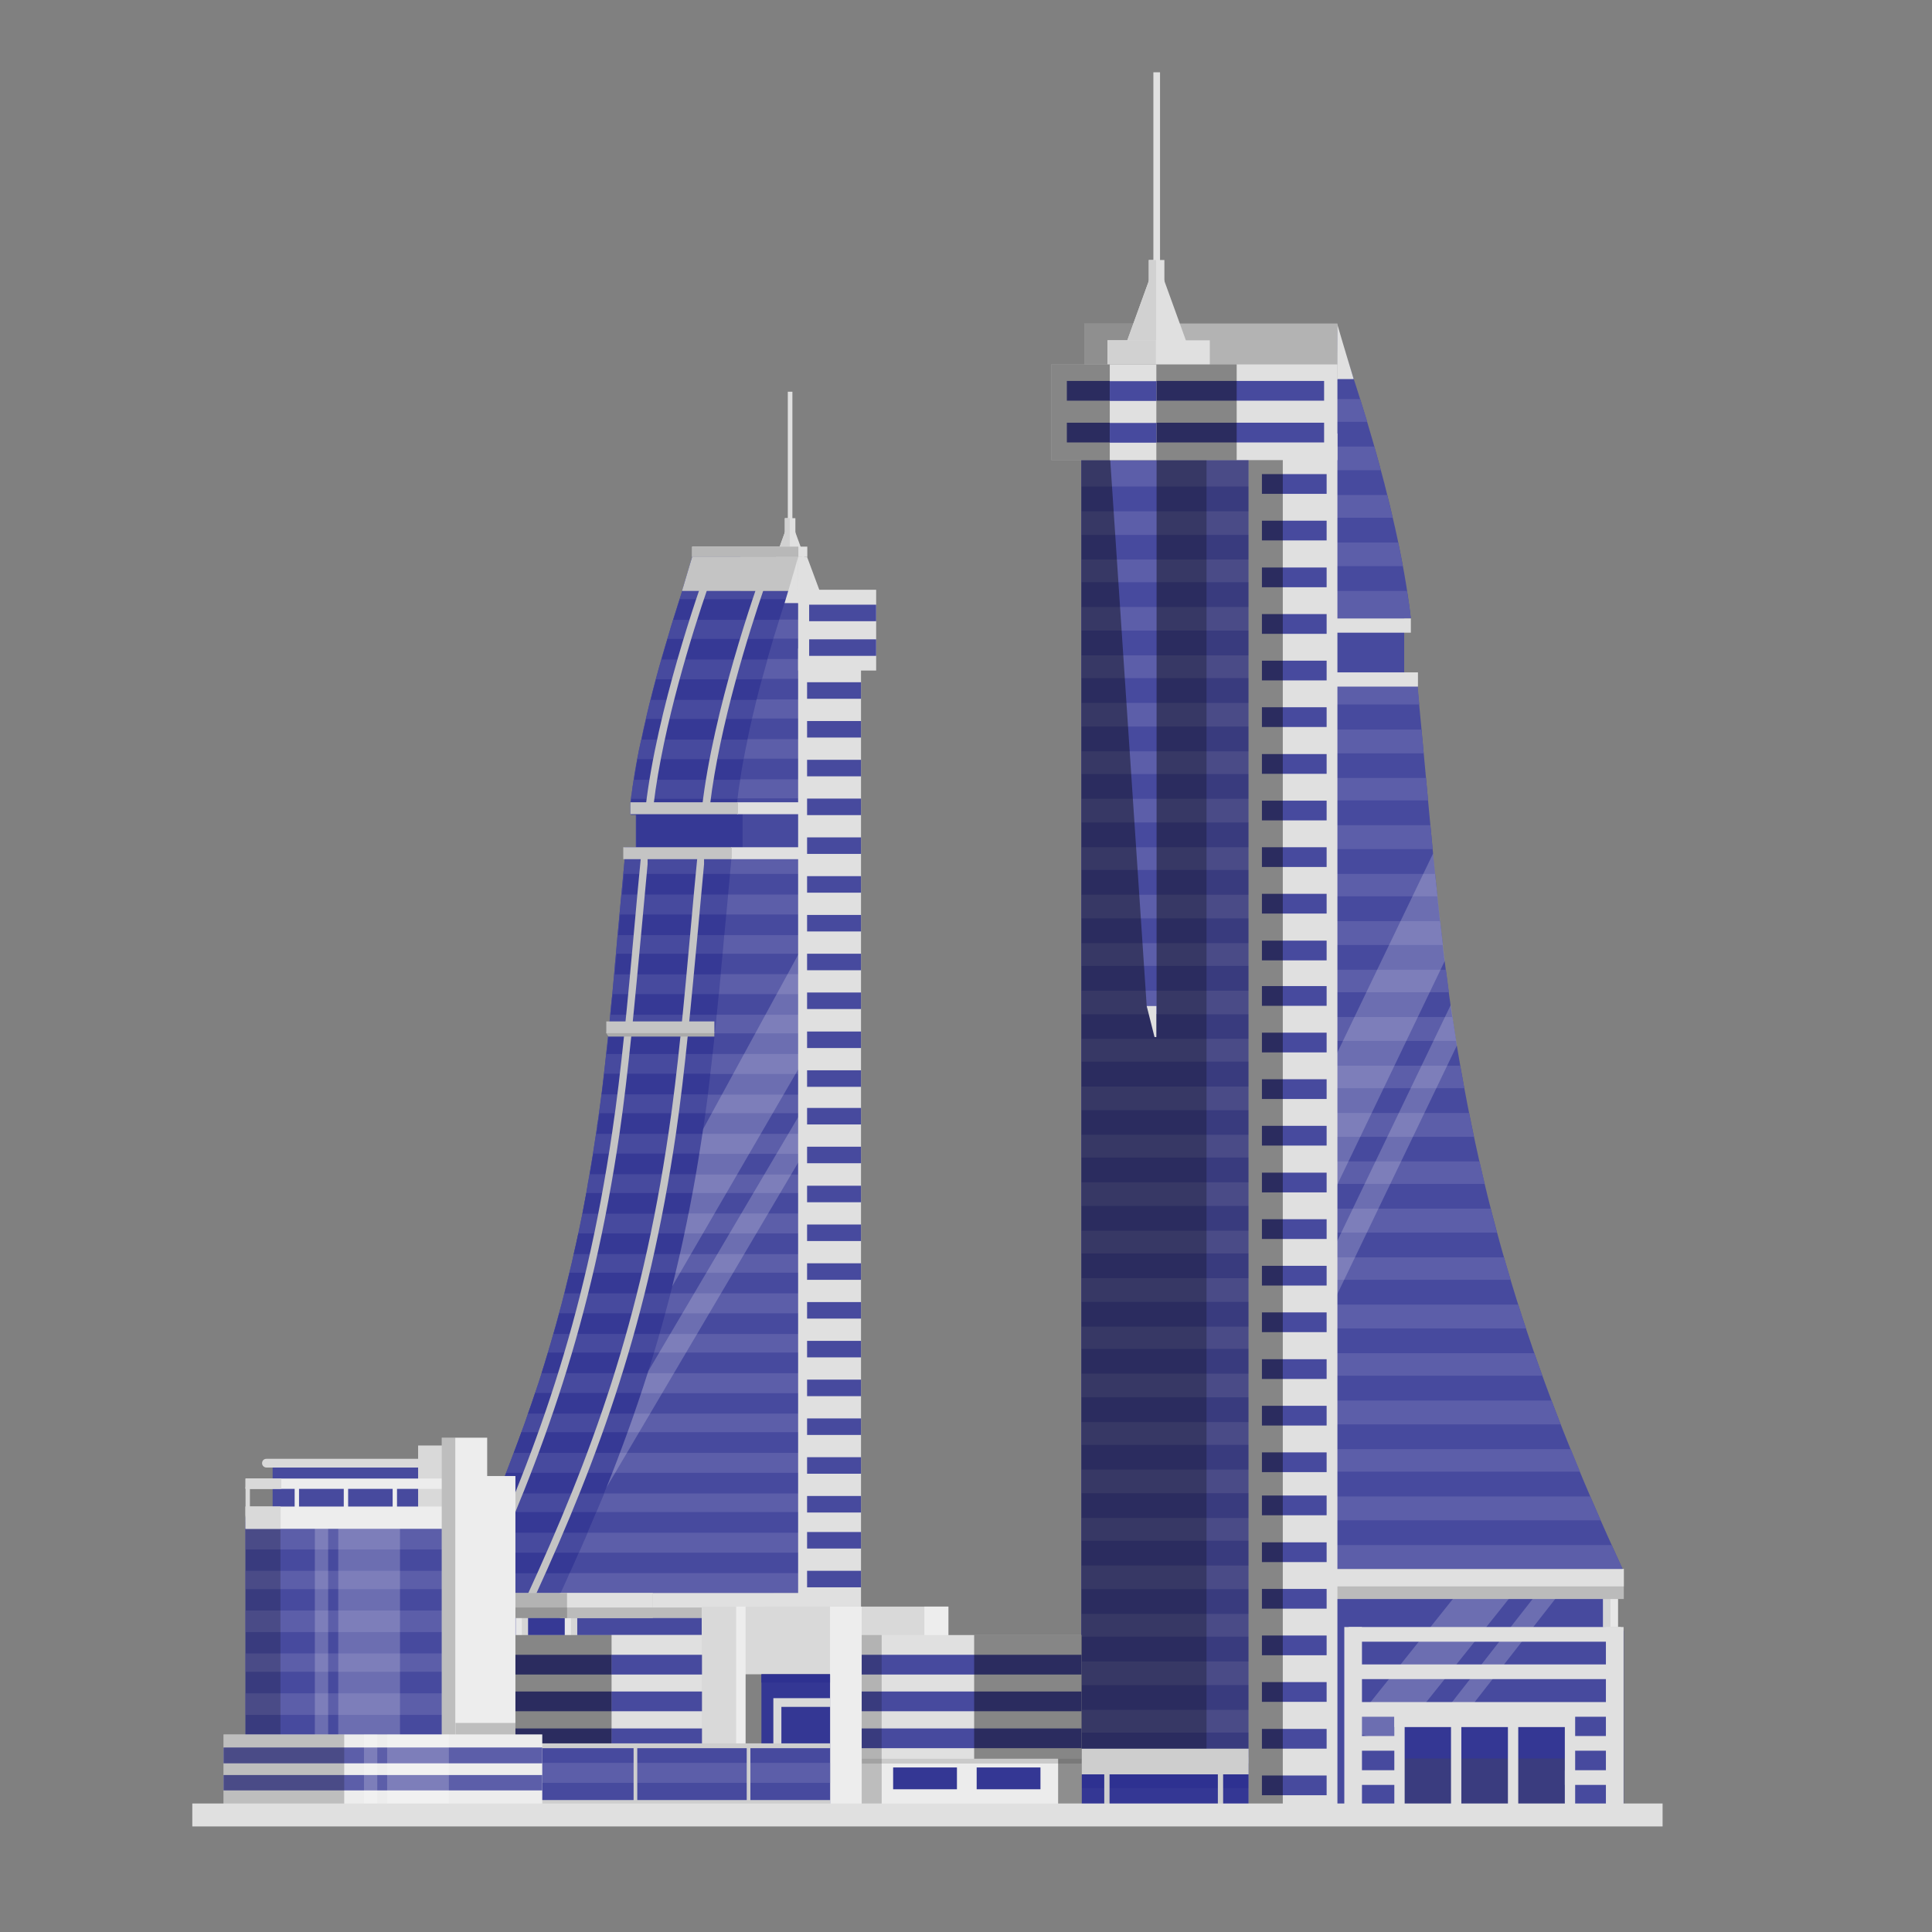 <?xml version="1.0" encoding="utf-8"?>
<!-- Generator: Adobe Illustrator 25.2.3, SVG Export Plug-In . SVG Version: 6.00 Build 0)  -->
<svg version="1.1" id="Layer_2" xmlns="http://www.w3.org/2000/svg" xmlns:xlink="http://www.w3.org/1999/xlink" x="0px" y="0px"
	 viewBox="0 0 841.9 841.9" style="enable-background:new 0 0 841.9 841.9;" xml:space="preserve">
<rect x="0" y="0" width="841.9" height="841.9" fill="#808080" stroke="none"/>
<style type="text/css">
	.st0{fill:#474A9E;}
	.st1{fill:#E0E0E0;}
	.st2{fill:#D1D1D1;}
	.st3{fill:#343794;}
	.st4{fill:#2E3191;}
	.st5{opacity:0.2;fill:#FFFFFF;}
	.st6{fill:#E7E7E7;}
	.st7{fill:#D5D5D5;}
	.st8{fill:#BBBBBB;}
	.st9{fill:#CECECE;}
	.st10{opacity:0.2;fill:#070707;}
	.st11{fill:#5C5EA9;}
	.st12{opacity:0.2;fill:#020202;}
	.st13{opacity:0.4;fill:#020202;}
	.st14{fill:#363995;}
	.st15{fill:#C4C4C4;}
	.st16{fill:#AAAAAA;}
	.st17{fill:#D9D9D9;}
	.st18{fill:#EDEDED;}
	.st19{fill:#ECECEC;}
	.st20{fill:#CACACA;}
	.st21{fill:#B8B8B8;}
</style>
<g>
	<rect x="118.8" y="638.4" class="st0" width="64.1" height="22.4"/>
	<polygon class="st1" points="355.5,256.4 333.2,256.4 342.5,230.6 346.1,230.6 	"/>
	<rect x="343.3" y="170.7" class="st1" width="2" height="73.2"/>
	<rect x="342" y="225.8" class="st1" width="4.6" height="10.1"/>
	<polygon class="st2" points="344.2,225.8 342,225.8 342,232 333.2,256.4 344.2,256.4 	"/>
	<rect x="301.6" y="238.2" class="st1" width="50.2" height="4.5"/>
	<rect x="468.4" y="768.3" class="st3" width="78.7" height="18.8"/>
	<rect x="468.4" y="768.3" class="st4" width="78.7" height="10.9"/>
	<polygon class="st0" points="527.8,188.9 527.5,188.9 471.2,188.9 471.2,768.3 527.5,768.3 527.8,768.3 544.6,768.3 544.6,188.9 	
		"/>
	<rect x="576" y="265" class="st0" width="35.9" height="34.6"/>
	<path class="st0" d="M614.8,269.5c-5.8-50.9-27.6-113-32.3-126.1c-0.6-1.6-0.9-0.4-0.9-0.4l0.1,126.4H614.8z"/>
	<path class="st0" d="M632.3,439.3c-6.1-41.3-10.1-94-14.9-143h-35.8l0.2,387.5h125.3C669.5,602,646.1,532.8,632.3,439.3z"/>
	<rect x="581.9" y="710.6" class="st0" width="125.7" height="76.7"/>
	<rect x="581.9" y="685.8" class="st0" width="119.9" height="76.7"/>
	<polygon class="st5" points="607.3,759.5 587.2,754.3 641,686.9 661.2,692.1 	"/>
	<rect x="698.6" y="696.2" class="st6" width="6.5" height="12.9"/>
	<rect x="698.6" y="696.2" class="st7" width="3.2" height="12.9"/>
	<polygon class="st5" points="617.3,774.1 609.1,772 669.8,694.3 678,696.4 	"/>
	<rect x="581.9" y="683.7" class="st8" width="125.7" height="13.1"/>
	<rect x="581.9" y="683.7" class="st1" width="125.7" height="7.6"/>
	<rect x="587.7" y="709" class="st1" width="118.6" height="6.4"/>
	<rect x="588.1" y="725.3" class="st1" width="117" height="6.4"/>
	<rect x="588.1" y="741.7" class="st1" width="117" height="6.4"/>
	<rect x="588.1" y="756.5" class="st1" width="117" height="6.4"/>
	<rect x="588.1" y="771.4" class="st1" width="117" height="6.4"/>
	<rect x="585.8" y="709" class="st1" width="7.7" height="78.3"/>
	<rect x="699.8" y="709" class="st1" width="7.7" height="78.3"/>
	<rect x="247.4" y="633.9" class="st9" width="22.4" height="90.4"/>
	<rect x="609.4" y="748.8" class="st0" width="72.5" height="38.5"/>
	<rect x="609.4" y="748.8" class="st10" width="72.5" height="38.5"/>
	<rect x="609.4" y="748.8" class="st3" width="72.5" height="17.5"/>
	<rect x="607.6" y="747.4" class="st1" width="4.5" height="39.9"/>
	<rect x="632.3" y="747.4" class="st1" width="4.5" height="39.9"/>
	<rect x="657.1" y="747.4" class="st1" width="4.5" height="39.9"/>
	<rect x="681.9" y="747.4" class="st1" width="4.5" height="39.9"/>
	<rect x="607.6" y="747.4" class="st1" width="78.7" height="5.2"/>
	<rect x="580.9" y="269.5" class="st1" width="33.9" height="6.2"/>
	<g>
		<path class="st11" d="M631.4,432.4c-0.4-3.2-0.9-6.5-1.3-9.8h-48.4l0,9.8H631.4z"/>
		<path class="st11" d="M632.9,443.2h-51.2l0,10.4h52.8C634,450.2,633.5,446.7,632.9,443.2z"/>
		<path class="st11" d="M640.2,485h-58.5l0,10.4h60.6C641.6,491.9,640.9,488.5,640.2,485z"/>
		<path class="st11" d="M638.1,474.2c-0.6-3.2-1.2-6.5-1.8-9.8h-54.6l0,9.8H638.1z"/>
		<path class="st11" d="M627.6,401.4h-45.9l0,10.4h47.1C628.4,408.4,628,404.9,627.6,401.4z"/>
		<path class="st11" d="M581.6,328.3h38.8c-0.3-3.5-0.6-7-1-10.4h-37.9L581.6,328.3z"/>
		<path class="st11" d="M622.3,348.8c-0.3-3.2-0.6-6.5-0.9-9.8h-39.8l0,9.8H622.3z"/>
		<path class="st11" d="M623.3,359.6h-41.7l0,10.4h42.7C624,366.6,623.7,363.1,623.3,359.6z"/>
		<path class="st11" d="M626.4,390.6c-0.3-3.2-0.7-6.5-1-9.8h-43.7l0,9.8H626.4z"/>
		<path class="st11" d="M649.6,526.7h-67.9l0,10.4h70.6C651.5,533.7,650.5,530.2,649.6,526.7z"/>
		<path class="st11" d="M688.5,641.3c-1.4-3.3-2.7-6.5-4-9.8H581.8l0,9.8H688.5z"/>
		<path class="st11" d="M618.5,307c-0.3-3.6-0.7-7.2-1-10.8h-35.8l0,10.8H618.5z"/>
		<path class="st11" d="M647,515.9c-0.8-3.2-1.5-6.5-2.3-9.8h-62.9l0,9.8H647z"/>
		<path class="st11" d="M581.8,673.3l0,10.4h125.3c-1.6-3.5-3.2-7-4.8-10.4H581.8z"/>
		<path class="st11" d="M693,652.1H581.8l0,10.4h115.7C696,659,694.5,655.5,693,652.1z"/>
		<path class="st11" d="M676.1,610.3h-94.3l0,10.4h98.3C678.8,617.3,677.4,613.8,676.1,610.3z"/>
		<path class="st11" d="M658.3,557.7c-1-3.2-1.9-6.5-2.9-9.8h-73.6l0,9.8H658.3z"/>
		<path class="st11" d="M661.6,568.5h-79.8l0,10.4H665C663.8,575.5,662.7,572,661.6,568.5z"/>
		<path class="st11" d="M672.1,599.5c-1.2-3.3-2.3-6.5-3.5-9.8h-86.9l0,9.8H672.1z"/>
	</g>
	<path class="st11" d="M581.6,261.7l0,7.7h33.2c-0.3-2.6-0.6-5.1-1-7.7H581.6z"/>
	<g>
		<rect x="471.2" y="494.5" class="st11" width="73.3" height="9.9"/>
		<rect x="471.2" y="452.7" class="st11" width="73.3" height="9.9"/>
		<rect x="471.2" y="431.7" class="st11" width="73.3" height="10.3"/>
		<rect x="471.2" y="411" class="st11" width="73.3" height="9.9"/>
		<rect x="471.2" y="389.9" class="st11" width="73.3" height="10.3"/>
		<rect x="471.2" y="515.2" class="st11" width="73.3" height="10.3"/>
		<rect x="471.2" y="557" class="st11" width="73.3" height="10.3"/>
		<polygon class="st11" points="544.6,212 544.6,188.9 527.8,188.9 527.5,188.9 471.2,188.9 471.2,212 		"/>
		<rect x="471.2" y="536.3" class="st11" width="73.3" height="9.9"/>
		<rect x="471.2" y="473.5" class="st11" width="73.3" height="10.3"/>
		<rect x="471.2" y="264.5" class="st11" width="73.3" height="10.3"/>
		<rect x="471.2" y="222.8" class="st11" width="73.3" height="10.3"/>
		<rect x="471.2" y="243.8" class="st11" width="73.3" height="9.9"/>
		<polygon class="st11" points="471.2,578.1 471.2,587.8 544.4,587.8 544.4,598.6 471.2,598.6 471.2,608.9 544.4,608.9 544.4,619.7 
			471.2,619.7 471.2,629.6 544.4,629.6 544.4,640.4 471.2,640.4 471.2,650.7 544.4,650.7 544.4,661.5 471.2,661.5 471.2,671.4 
			544.4,671.4 544.4,682.2 471.2,682.2 471.2,692.5 544.4,692.5 544.4,703.3 471.2,703.3 471.2,713.2 544.4,713.2 544.4,724 
			471.2,724 471.2,734.3 544.4,734.3 544.4,745.1 471.2,745.1 471.2,755 544.4,755 544.4,765.8 471.2,765.8 471.2,768.3 
			527.5,768.3 527.8,768.3 544.6,768.3 544.6,578.1 		"/>
		<rect x="471.2" y="327.4" class="st11" width="73.3" height="9.9"/>
		<rect x="471.2" y="369.2" class="st11" width="73.3" height="9.9"/>
		<rect x="471.2" y="285.6" class="st11" width="73.3" height="9.9"/>
		<rect x="471.2" y="348.1" class="st11" width="73.3" height="10.3"/>
		<rect x="471.2" y="306.3" class="st11" width="73.3" height="10.3"/>
	</g>
	<g>
		<path class="st11" d="M601.7,204.9c-0.9-3.5-1.9-6.9-2.8-10.3h-17.3l0,10.3H601.7z"/>
		<path class="st11" d="M589.2,163.1c-1.3-3.9-2.4-7.3-3.5-10.3h-4.2l0,10.3H589.2z"/>
		<path class="st11" d="M592.7,173.9h-11.1l0,9.9h14.2C594.7,180.4,593.7,177,592.7,173.9z"/>
		<path class="st11" d="M604.5,215.7h-22.9l0,9.9h25.3C606.1,222.3,605.3,218.9,604.5,215.7z"/>
		<path class="st11" d="M613.1,257.5h-31.5l0,9.9h32.9C614.1,264.1,613.6,260.8,613.1,257.5z"/>
		<path class="st11" d="M611.3,246.7c-0.6-3.4-1.3-6.9-2-10.3h-27.7l0,10.3H611.3z"/>
	</g>
	<path class="st5" d="M581.8,518.2l47.8-99.5c-1.8-14.8-3.5-30.5-5.1-46.8l-42.8,89L581.8,518.2z"/>
	<path class="st5" d="M581.8,565.9l53.1-110.4c-0.9-5.3-1.7-10.8-2.5-16.3c-0.1-0.4-0.1-0.8-0.2-1.3l-50.4,104.8L581.8,565.9z"/>
	<polygon class="st1" points="557.7,188.9 547.1,188.9 544.1,188.9 544.1,787.3 547.1,787.3 557.7,787.3 582.8,787.3 582.8,188.9 	
		"/>
	<path class="st1" d="M589.9,165.2c-4.5-14.7-7.2-24.1-7.2-24.1l-0.1,24.1H589.9z"/>
	<rect x="580.9" y="293" class="st1" width="37" height="6.2"/>
	<rect x="549.9" y="206.6" class="st0" width="28.2" height="8.6"/>
	<rect x="549.9" y="226.9" class="st0" width="28.2" height="8.6"/>
	<rect x="549.9" y="247.3" class="st0" width="28.2" height="8.6"/>
	<rect x="472.5" y="141" class="st1" width="110.3" height="24.2"/>
	<rect x="472.5" y="141" class="st12" width="110.3" height="24.2"/>
	<rect x="472.5" y="141" class="st12" width="32" height="24.2"/>
	<rect x="549.9" y="267.6" class="st0" width="28.2" height="8.6"/>
	<rect x="549.9" y="287.9" class="st0" width="28.2" height="8.6"/>
	<rect x="549.9" y="308.2" class="st0" width="28.2" height="8.6"/>
	<rect x="549.9" y="328.6" class="st0" width="28.2" height="8.6"/>
	<rect x="549.9" y="348.9" class="st0" width="28.2" height="8.6"/>
	<rect x="549.9" y="369.2" class="st0" width="28.2" height="8.6"/>
	<rect x="549.9" y="389.5" class="st0" width="28.2" height="8.6"/>
	<rect x="549.9" y="409.9" class="st0" width="28.2" height="8.6"/>
	<rect x="549.9" y="429.7" class="st0" width="28.2" height="8.6"/>
	<rect x="549.9" y="450" class="st0" width="28.2" height="8.6"/>
	<rect x="549.9" y="470.3" class="st0" width="28.2" height="8.6"/>
	<rect x="549.9" y="490.6" class="st0" width="28.2" height="8.6"/>
	<rect x="549.9" y="511" class="st0" width="28.2" height="8.6"/>
	<rect x="549.9" y="531.3" class="st0" width="28.2" height="8.6"/>
	<rect x="549.9" y="551.6" class="st0" width="28.2" height="8.6"/>
	<rect x="549.9" y="571.9" class="st0" width="28.2" height="8.6"/>
	<rect x="549.9" y="592.3" class="st0" width="28.2" height="8.6"/>
	<rect x="549.9" y="612.6" class="st0" width="28.2" height="8.6"/>
	<rect x="549.9" y="632.9" class="st0" width="28.2" height="8.6"/>
	<rect x="549.9" y="651.7" class="st0" width="28.2" height="8.6"/>
	<rect x="549.9" y="672.1" class="st0" width="28.2" height="8.6"/>
	<rect x="549.9" y="692.4" class="st0" width="28.2" height="8.6"/>
	<rect x="549.9" y="712.7" class="st0" width="28.2" height="8.6"/>
	<rect x="549.9" y="733" class="st0" width="28.2" height="8.6"/>
	<rect x="549.9" y="753.4" class="st0" width="28.2" height="8.6"/>
	<rect x="549.9" y="773.7" class="st0" width="28.2" height="8.6"/>
	<polygon class="st13" points="549.4,188.9 545.3,188.9 544.1,188.9 544.1,787.3 545.3,787.3 549.4,787.3 559,787.3 559,188.9 	"/>
	<rect x="470.6" y="762" class="st9" width="73.5" height="11.2"/>
	<rect x="481.2" y="770.3" class="st9" width="2.3" height="16.9"/>
	<path class="st13" d="M513.3,188.9h-0.2h-41.9V762h41.9h0.2h12.5V188.9H513.3z M504,441.8l-3,0.1l-1.3-3.4l-15.9-238.1H504V441.8z"
		/>
	<polygon class="st1" points="520.6,158.9 487.4,158.9 501.3,120.5 506.7,120.5 	"/>
	<rect x="530.7" y="770.3" class="st9" width="2.3" height="16.9"/>
	<polygon class="st12" points="538.3,190 538.3,190 525.8,190.1 525.8,762 538.3,762 538.3,762 544.1,762 544.1,190.1 	"/>
	<rect x="502.6" y="31.5" class="st1" width="2.9" height="108.8"/>
	<rect x="500.6" y="113.3" class="st1" width="6.8" height="15"/>
	<polygon class="st2" points="503.8,113.3 500.6,113.3 500.6,122.5 487.4,158.9 503.8,158.9 	"/>
	<rect x="482.6" y="148.3" class="st1" width="44.6" height="13"/>
	<rect x="482.6" y="148.3" class="st2" width="21.1" height="13"/>
	<g>
		<polygon class="st1" points="582.8,158.8 547.5,158.8 529.8,158.8 458.1,158.8 458.1,200.5 547.5,200.5 547.5,200.5 582.8,200.5 
					"/>
		<rect x="464.9" y="166" class="st0" width="112.1" height="8.6"/>
		<rect x="464.9" y="184.2" class="st0" width="112.1" height="8.6"/>
		<polygon class="st13" points="538.9,158.8 516.1,158.8 504.6,158.8 458.1,158.8 458.1,200.5 516.1,200.5 516.1,200.5 538.9,200.5 
					"/>
		<g>
			<rect x="483.6" y="158.8" class="st1" width="20.3" height="41.7"/>
			<rect x="483.6" y="166.1" class="st0" width="20.3" height="8.6"/>
			<rect x="483.6" y="184.3" class="st0" width="20.3" height="8.6"/>
		</g>
	</g>
	<polygon class="st1" points="503.9,451.9 503.1,451.9 499.7,438.4 503.9,438.4 	"/>
	<path class="st0" d="M369.7,257.5h-24.1h-14.7h-8.3v-14.7h-21c0,0-1.6,5.7-4.4,14.9c-0.5,1.6-1,3.3-1.6,5.1h0
		c-0.7,2.3-1.5,4.7-2.3,7.3l0,0c0,0,0,0,0,0c-0.4,1.3-0.8,2.6-1.2,3.9c0,0,0,0.1,0,0.1c-1.6,5.4-3.4,11.2-5.1,17.4c0,0,0,0,0,0
		c-1.9,6.9-3.8,14.1-5.5,21.5c0,0,0,0,0,0.1l0,0c-0.7,3-1.4,6-2,9h0c0,0.1,0,0.2-0.1,0.3c-0.3,1.2-0.5,2.5-0.8,3.7
		c0,0.1,0,0.3-0.1,0.4c-0.3,1.4-0.5,2.7-0.8,4.1c0,0,0,0,0,0l0,0c-0.8,4.2-1.5,8.4-2.1,12.6l0,0c0,0,0,0.1,0,0.1c-0.1,1-0.3,2-0.4,3
		c0,0.1,0,0.3-0.1,0.4c-0.1,1-0.2,2-0.4,3h0v5.2h2.4v14.4h-5v5.2h0.1c-1,10.9-2.1,22-3.1,33.1l0,0c-0.2,2.7-0.5,5.4-0.7,8.1l0,0
		c-0.3,3-0.6,6-0.8,9h0c-0.3,2.9-0.5,5.8-0.8,8.7l0,0c-0.1,0.5-0.1,1.1-0.2,1.6v0c-0.3,2.8-0.6,5.6-0.8,8.4c-0.2,2.3-0.5,4.7-0.7,7
		c-0.5,4.7-1,9.4-1.5,13.9c0,0.3-0.1,0.6-0.1,0.8c-0.3,2.9-0.7,5.8-1,8.7l0,0c-0.1,1.1-0.3,2.2-0.4,3.2l0,0
		c-0.4,2.8-0.7,5.5-1.1,8.1h0c-0.2,1.6-0.4,3.1-0.7,4.7l0,0c-0.1,0.3-0.1,0.7-0.1,1c-0.2,1.2-0.3,2.3-0.5,3.4
		c-0.4,2.8-0.9,5.6-1.3,8.4c0,0.2-0.1,0.5-0.1,0.7c-0.5,2.8-0.9,5.6-1.4,8.4c-0.5,2.7-1,5.4-1.4,8.1c-0.6,3-1.1,6.1-1.7,9l0,0
		c-0.6,2.9-1.2,5.8-1.8,8.7c-0.6,3-1.3,6-2,9l0,0c-0.6,2.7-1.2,5.4-1.9,8.1c-0.7,3-1.5,6-2.2,9l0,0c-0.7,2.9-1.5,5.8-2.3,8.7l0,0
		c-0.8,3-1.6,6-2.5,9l0,0c-0.8,2.7-1.5,5.3-2.3,7.9c-0.9,3.1-1.9,6.1-2.8,9.2l0,0c-0.9,2.8-1.8,5.7-2.8,8.5c-1,3.1-2.1,6.2-3.2,9.3
		c-0.9,2.6-1.8,5.3-2.8,7.9c-1.1,3-2.2,6.1-3.4,9.1c-1.1,2.9-2.2,5.8-3.3,8.7l0,0c-1.2,3.1-2.4,6.1-3.7,9.2
		c-1.1,2.6-2.2,5.3-3.3,7.9c-1.2,3-2.5,6-3.8,9c-1.2,2.9-2.5,5.8-3.8,8.7l0,0c-1.3,3-2.7,6-4,9c-1.3,2.9-2.6,5.7-3.9,8.6h-0.3v6.3
		v4.6h2.1v11.2h-1h-1v0.2v63.8h6.4h11.1h3.8H236h3.8h16.8h3.8h16.8h2.2h1.5h11.6h6.4h2.6h0.8h19h1.1h7h1.9h1.5h1l18.2-488.2
		L369.7,257.5z"/>
	<path class="st0" d="M369.7,257.5h-24.1h-14.7h-8.3v-14.7h-21c0,0-1.6,5.7-4.4,14.9c-0.5,1.6-1,3.3-1.6,5.1h0
		c-0.7,2.3-1.5,4.7-2.3,7.3l0,0c0,0,0,0,0,0c-0.4,1.3-0.8,2.6-1.2,3.9c0,0,0,0.1,0,0.1c-1.6,5.4-3.4,11.2-5.1,17.4c0,0,0,0,0,0
		c-1.9,6.9-3.8,14.1-5.5,21.5c0,0,0,0,0,0.1l0,0c-0.7,3-1.4,6-2,9h0c0,0.1,0,0.2-0.1,0.3c-0.3,1.2-0.5,2.5-0.8,3.7
		c0,0.1,0,0.3-0.1,0.4c-0.3,1.4-0.5,2.7-0.8,4.1c0,0,0,0,0,0l0,0c-0.8,4.2-1.5,8.4-2.1,12.6l0,0c0,0,0,0.1,0,0.1c-0.1,1-0.3,2-0.4,3
		c0,0.1,0,0.3-0.1,0.4c-0.1,1-0.2,2-0.4,3h0v5.2h2.4v14.4h-5v5.2h0.1c-1,10.9-2.1,22-3.1,33.1l0,0c-0.2,2.7-0.5,5.4-0.7,8.1l0,0
		c-0.3,3-0.6,6-0.8,9h0c-0.3,2.9-0.5,5.8-0.8,8.7l0,0c-0.1,0.5-0.1,1.1-0.2,1.6v0c-0.3,2.8-0.6,5.6-0.8,8.4c-0.2,2.3-0.5,4.7-0.7,7
		c-0.5,4.7-1,9.4-1.5,13.9c0,0.3-0.1,0.6-0.1,0.8c-0.3,2.9-0.7,5.8-1,8.7l0,0c-0.1,1.1-0.3,2.2-0.4,3.2l0,0
		c-0.4,2.8-0.7,5.5-1.1,8.1h0c-0.2,1.6-0.4,3.1-0.7,4.7l0,0c-0.1,0.3-0.1,0.7-0.1,1c-0.2,1.2-0.3,2.3-0.5,3.4
		c-0.4,2.8-0.9,5.6-1.3,8.4c0,0.2-0.1,0.5-0.1,0.7c-0.5,2.8-0.9,5.6-1.4,8.4c-0.5,2.7-1,5.4-1.4,8.1c-0.6,3-1.1,6.1-1.7,9l0,0
		c-0.6,2.9-1.2,5.8-1.8,8.7c-0.6,3-1.3,6-2,9l0,0c-0.6,2.7-1.2,5.4-1.9,8.1c-0.7,3-1.5,6-2.2,9l0,0c-0.7,2.9-1.5,5.8-2.3,8.7l0,0
		c-0.8,3-1.6,6-2.5,9l0,0c-0.8,2.7-1.5,5.3-2.3,7.9c-0.9,3.1-1.9,6.1-2.8,9.2l0,0c-0.9,2.8-1.8,5.7-2.8,8.5c-1,3.1-2.1,6.2-3.2,9.3
		c-0.9,2.6-1.8,5.3-2.8,7.9c-1.1,3-2.2,6.1-3.4,9.1c-1.1,2.9-2.2,5.8-3.3,8.7l0,0c-1.2,3.1-2.4,6.1-3.7,9.2
		c-1.1,2.6-2.2,5.3-3.3,7.9c-1.2,3-2.5,6-3.8,9c-1.2,2.9-2.5,5.8-3.8,8.7l0,0c-1.3,3-2.7,6-4,9c-1.3,2.9-2.6,5.7-3.9,8.6h-0.3v6.3
		v4.6h2.1v11.2h-1h-1v0.2v63.8h6.4h11.1h3.8H236h3.8h16.8h3.8h16.8h2.2h1.5h11.6h6.4h2.6h0.8h19h1.1h7h1.9h1.5h1l18.2-488.2
		L369.7,257.5z"/>
	<g>
		<path class="st14" d="M243.7,572.3c-0.8,3-1.6,6-2.5,9h100l0.3-9H243.7z"/>
		<path class="st14" d="M255.5,519.9c-0.6,3-1.1,6-1.7,9h89.3l0.3-9H255.5z"/>
		<path class="st14" d="M238.8,589.4c-0.9,3-1.8,6-2.8,9h104.5l0.3-9H238.8z"/>
		<path class="st14" d="M248.2,554.6c-0.7,3-1.5,6-2.2,9h95.9l0.3-9H248.2z"/>
		<path class="st14" d="M252,537.5c-0.6,3-1.3,6-2,9h92.4l0.3-9H252z"/>
		<path class="st14" d="M233.2,607c-1,3-2,6-3.1,9h109.7l0.3-9H233.2z"/>
		<polygon class="st14" points="213.7,658.9 209.9,667.9 337.9,667.9 338.3,658.9 		"/>
		<polygon class="st14" points="337.5,676.6 206.1,676.6 202.1,685.6 337.2,685.5 		"/>
		<path class="st14" d="M227.2,624.1c-1.1,3-2.2,6-3.3,9h115.3l0.3-9H227.2z"/>
		<path class="st14" d="M220.6,641.8c-1.2,3-2.4,6-3.6,9h121.6l0.3-9H220.6z"/>
		<path class="st14" d="M271.9,380.8c-0.3,3-0.6,6-0.8,9h77.3l0.3-9H271.9z"/>
		<path class="st14" d="M270.2,398.5c-0.3,3-0.5,6-0.8,9h78.2l0.3-9H270.2z"/>
		<path class="st14" d="M348.8,257.5l0,3.6h-52.6c-0.2,0.6-0.3,1.1-0.5,1.7h0c-0.7,2.3-1.5,4.7-2.3,7.3h55.4l-0.1,8.3h-57.8
			c-0.9,2.9-1.7,5.9-2.6,9h60.4l-0.1,8.6h-62.7c-0.8,2.9-1.6,5.9-2.3,9h65l-0.1,8.3h-66.9c-0.7,3-1.4,6-2,9h68.8l-0.1,8.5h-70.5
			c-0.6,3-1,6-1.5,9h71.9l-0.1,8.3h-73c-0.1,0.6-0.1,1.2-0.2,1.8h0v5.2h2.4v14.4h-5v2.7h76.3l0,7.3l3.2-87l17.8-34.7H348.8z"/>
		<path class="st14" d="M268.7,415.6c-0.3,3-0.6,6-0.8,9H347l0.3-9H268.7z"/>
		<polygon class="st14" points="198.1,694.2 197.8,694.2 197.8,700.6 197.8,705.1 199.8,705.1 199.8,716.3 198.8,716.3 197.8,716.3 
			197.8,716.5 197.8,780.4 204.2,780.4 215.3,780.4 219.1,780.4 236,780.4 239.7,780.4 256.6,780.4 260.4,780.4 277.2,780.4 
			279.4,780.4 281,780.4 292.6,780.4 299,780.4 301.6,780.4 302.4,780.4 321.4,780.4 322.4,780.4 329.4,780.4 331.3,780.4 
			332.8,780.4 333.8,780.4 337,694.2 		"/>
		<path class="st14" d="M263.3,468c-0.2,1.9-0.5,3.8-0.7,5.7l0,0c-0.1,1.1-0.3,2.2-0.4,3.2h82.8l0.3-9H263.3z"/>
		<path class="st14" d="M258.5,502.8c0,0.2-0.1,0.4-0.1,0.6c-0.5,2.8-0.9,5.6-1.4,8.3h86.7l0.3-9H258.5z"/>
		<path class="st14" d="M267,433.2c-0.1,0.5-0.1,1.1-0.2,1.6v0c-0.2,2.5-0.5,4.9-0.7,7.4h80.2l0.3-9H267z"/>
		<path class="st14" d="M261.2,485.1c-0.2,1.6-0.4,3.1-0.7,4.7l0,0c-0.1,0.3-0.1,0.7-0.1,1c-0.2,1.1-0.3,2.2-0.5,3.3h84.5l0.3-9
			H261.2z"/>
		<path class="st14" d="M265.3,450.3c-0.3,3-0.6,6-1,9h81.4l0.3-9H265.3z"/>
	</g>
	<rect x="323.6" y="345.8" class="st0" width="29.9" height="28.8"/>
	<path class="st14" d="M310.4,252.5h12.2v-9.8h-21c0,0-1.4,5-3.9,13.2C302.2,254.7,306.4,253.6,310.4,252.5z"/>
	<path class="st0" d="M321.2,349.6c4.8-42.4,22.9-94,26.9-104.9c0.5-1.3,0.8-0.3,0.8-0.3l-0.1,105.2H321.2z"/>
	<path class="st0" d="M306.6,490.8c5-34.3,8.4-78.2,12.4-119h29.8l-0.2,322.4H244.3C275.6,626.2,295.2,568.7,306.6,490.8z"/>
	<rect x="244" y="716.5" class="st0" width="104.6" height="63.8"/>
	<rect x="248.8" y="695.9" class="st0" width="99.8" height="63.8"/>
	<rect x="246.1" y="704.8" class="st6" width="5.4" height="11.5"/>
	<rect x="248.8" y="704.8" class="st7" width="2.6" height="11.5"/>
	<rect x="224.7" y="704.8" class="st6" width="5.4" height="11.5"/>
	<rect x="227.4" y="704.8" class="st7" width="2.6" height="11.5"/>
	<rect x="203.3" y="704.8" class="st6" width="5.4" height="11.5"/>
	<g>
		<path class="st15" d="M284.8,350.7L284.8,350.7c4.2-34.8,17.1-75.5,23.5-94.2v-9.7c-3.7,10.2-22.1,62.6-27,105.2l-0.2,1.8h3.6
			V350.7z"/>
	</g>
	<path class="st15" d="M234.5,695.3h-1.2c28.1-61.3,49.2-119.3,61.3-201.6c3.8-26,6.7-58,9.6-88.9c0.9-9.3,1.7-18.9,2.6-28.2v-3.6
		h-2.9l-0.1,1.4c-1,9.9-1.9,20.2-2.8,30.1c-2.8,30.9-5.7,62.8-9.6,88.7c-12.2,82.9-33.6,141.1-62.1,203l-1,2.3h6.2V695.3z"/>
	<rect x="206" y="704.8" class="st7" width="2.6" height="11.5"/>
	<g>
		<path class="st15" d="M309.4,350.7L309.4,350.7c4.2-34.8,17.1-75.5,23.5-94.2v-9.7c-3.7,10.2-22.1,62.6-27,105.2l-0.2,1.8h3.6
			V350.7z"/>
	</g>
	<path class="st15" d="M209.9,695.3h-1.2C236.7,634,257.9,576,270,493.7c3.8-26,6.7-58,9.6-88.9c0.9-9.3,1.7-18.9,2.6-28.2v-3.6
		h-2.9l-0.1,1.4c-1,9.9-1.9,20.2-2.8,30.1c-2.8,30.9-5.7,62.8-9.6,88.7c-12.2,82.9-33.6,141.1-62.1,203l-1,2.3h6.2V695.3z"/>
	<rect x="181.9" y="704.8" class="st6" width="5.4" height="11.5"/>
	<rect x="184.6" y="704.8" class="st7" width="2.6" height="11.5"/>
	<rect x="244" y="694.2" class="st8" width="104.6" height="10.9"/>
	<rect x="321.2" y="349.6" class="st1" width="28.2" height="5.2"/>
	<g>
		<path class="st11" d="M307.4,485.1c0.4-2.7,0.7-5.4,1.1-8.1h40.2l0,8.1H307.4z"/>
		<path class="st11" d="M306.1,494.1h42.6l0,8.7h-44C305.2,499.9,305.6,497,306.1,494.1z"/>
		<path class="st11" d="M300,528.8h48.6l0,8.7h-50.4C298.9,534.6,299.5,531.7,300,528.8z"/>
		<path class="st11" d="M301.8,519.9c0.5-2.7,1-5.4,1.5-8.1h45.5l0,8.1H301.8z"/>
		<path class="st11" d="M310.5,459.3h38.2l0,8.7h-39.2C309.9,465.1,310.2,462.2,310.5,459.3z"/>
		<path class="st11" d="M348.8,398.5h-32.3c0.3-2.9,0.5-5.8,0.8-8.7h31.5L348.8,398.5z"/>
		<path class="st11" d="M314.9,415.6c0.2-2.7,0.5-5.4,0.7-8.1h33.1l0,8.1H314.9z"/>
		<path class="st11" d="M314.1,424.5h34.7l0,8.7h-35.5C313.5,430.3,313.8,427.5,314.1,424.5z"/>
		<path class="st11" d="M311.5,450.3c0.3-2.7,0.6-5.4,0.8-8.1h36.4l0,8.1H311.5z"/>
		<path class="st11" d="M292.2,563.6h56.5l0,8.7h-58.8C290.7,569.4,291.4,566.5,292.2,563.6z"/>
		<path class="st11" d="M259.9,658.9c1.1-2.7,2.3-5.4,3.4-8.1h85.4l0,8.1H259.9z"/>
		<path class="st11" d="M318.1,380.8c0.3-3,0.6-6,0.8-9h29.8l0,9H318.1z"/>
		<path class="st11" d="M294.4,554.6c0.6-2.7,1.3-5.4,1.9-8.1h52.4l0,8.1H294.4z"/>
		<path class="st11" d="M348.6,685.5l0,8.7H244.3c1.3-2.9,2.7-5.8,3.9-8.7H348.6z"/>
		<path class="st11" d="M256.1,667.9h92.5l0,8.7h-96.3C253.6,673.7,254.8,670.8,256.1,667.9z"/>
		<path class="st11" d="M270.1,633.1h78.5l0,8.7h-81.8C267.9,638.9,269.1,636,270.1,633.1z"/>
		<path class="st11" d="M285,589.4c0.8-2.7,1.6-5.4,2.4-8.1h61.3l0,8.1H285z"/>
		<path class="st11" d="M282.2,598.4h66.4l0,8.7h-69.2C280.4,604.1,281.3,601.3,282.2,598.4z"/>
		<path class="st11" d="M273.5,624.1c1-2.7,1.9-5.4,2.9-8.1h72.3l0,8.1H273.5z"/>
	</g>
	<g>
		<path class="st11" d="M332.1,295.8c0.8-2.9,1.6-5.8,2.4-8.6h14.4l0,8.6H332.1z"/>
		<path class="st11" d="M342.5,261.1c1.1-3.2,2-6.1,2.9-8.6h3.5l0,8.6H342.5z"/>
		<path class="st11" d="M339.6,270h9.3l0,8.3H337C337.9,275.4,338.8,272.7,339.6,270z"/>
		<path class="st11" d="M329.7,304.8h19.1l0,8.3h-21.1C328.4,310.3,329.1,307.5,329.7,304.8z"/>
		<path class="st11" d="M322.6,339.6h26.2l0,8.3h-27.4C321.7,345.1,322.1,342.3,322.6,339.6z"/>
		<path class="st11" d="M324.1,330.6c0.5-2.8,1.1-5.7,1.7-8.5h23l0,8.5H324.1z"/>
	</g>
	<g>
		<path class="st5" d="M264.3,648.2l84.4-143.1l0-19.8l-66.2,112.2C277.1,614.5,271.1,631.2,264.3,648.2z"/>
		<path class="st5" d="M292.9,560.6l55.8-96.1l0-50.1l-42.3,77.6C302.8,516.5,298.3,539.1,292.9,560.6z"/>
	</g>
	<polygon class="st1" points="365.5,282.6 373.1,282.6 375.2,282.6 375.2,780.4 373.1,780.4 365.5,780.4 347.8,780.4 347.8,282.6 	
		"/>
	<rect x="318.6" y="369.2" class="st1" width="30.8" height="5.2"/>
	<polygon class="st16" points="265.1,451.7 311.3,451.7 311.3,449.9 264.4,449.2 264.2,450.2 	"/>
	<polygon class="st15" points="264.2,450.2 311.3,450.2 311.3,445.1 264.2,445.1 	"/>
	<rect x="274.7" y="349.6" class="st15" width="46.9" height="5.2"/>
	<rect x="271.6" y="369.2" class="st15" width="47.3" height="5.2"/>
	<rect x="351.7" y="297.3" class="st0" width="23.5" height="7.2"/>
	<rect x="351.7" y="314.2" class="st0" width="23.5" height="7.2"/>
	<rect x="351.7" y="331.1" class="st0" width="23.5" height="7.2"/>
	<rect x="351.7" y="348" class="st0" width="23.5" height="7.2"/>
	<rect x="351.7" y="364.9" class="st0" width="23.5" height="7.2"/>
	<rect x="351.7" y="381.8" class="st0" width="23.5" height="7.2"/>
	<rect x="351.7" y="398.7" class="st0" width="23.5" height="7.2"/>
	<rect x="351.7" y="415.6" class="st0" width="23.5" height="7.2"/>
	<rect x="351.7" y="432.5" class="st0" width="23.5" height="7.2"/>
	<rect x="351.7" y="449.5" class="st0" width="23.5" height="7.2"/>
	<rect x="351.7" y="466.4" class="st0" width="23.5" height="7.2"/>
	<rect x="351.7" y="482.8" class="st0" width="23.5" height="7.2"/>
	<rect x="351.7" y="499.7" class="st0" width="23.5" height="7.2"/>
	<rect x="351.7" y="516.7" class="st0" width="23.5" height="7.2"/>
	<rect x="351.7" y="533.6" class="st0" width="23.5" height="7.2"/>
	<rect x="351.7" y="550.5" class="st0" width="23.5" height="7.2"/>
	<rect x="351.7" y="567.4" class="st0" width="23.5" height="7.2"/>
	<rect x="351.7" y="584.3" class="st0" width="23.5" height="7.2"/>
	<rect x="351.7" y="601.2" class="st0" width="23.5" height="7.2"/>
	<rect x="351.7" y="618.1" class="st0" width="23.5" height="7.2"/>
	<rect x="351.7" y="635" class="st0" width="23.5" height="7.2"/>
	<rect x="351.7" y="651.9" class="st0" width="23.5" height="7.2"/>
	<rect x="351.7" y="667.6" class="st0" width="23.5" height="7.2"/>
	<rect x="351.7" y="684.5" class="st0" width="23.5" height="7.2"/>
	<rect x="351.7" y="701.4" class="st0" width="23.5" height="7.2"/>
	<rect x="351.7" y="718.3" class="st0" width="23.5" height="7.2"/>
	<polygon class="st15" points="349.7,257.5 297.2,257.5 301.6,242.7 349.7,242.7 	"/>
	<rect x="351.7" y="735.2" class="st0" width="23.5" height="7.2"/>
	<rect x="351.7" y="752.1" class="st0" width="23.5" height="7.2"/>
	<rect x="351.7" y="769" class="st0" width="23.5" height="7.2"/>
	<g>
		<polygon class="st1" points="347.8,257 373,257 376.4,257 381.8,257 381.8,292.2 373,292.2 373,292.2 347.8,292.2 		"/>
		<rect x="352.6" y="263.5" class="st0" width="29.2" height="7.2"/>
		<rect x="352.6" y="278.6" class="st0" width="29.2" height="7.2"/>
	</g>
	<rect x="244" y="694.2" class="st1" width="104.6" height="6.3"/>
	<rect x="179.9" y="694.2" class="st8" width="104.6" height="10.9"/>
	<rect x="179.9" y="694.2" class="st1" width="104.6" height="6.3"/>
	<polygon class="st1" points="347.8,262.9 359.2,262.9 351.7,242.7 347.8,242.7 	"/>
	<path class="st1" d="M341.9,262.8c3.7-12.2,5.9-20.1,5.9-20.1l0.1,20.1H341.9z"/>
	<rect x="333.1" y="700.1" class="st17" width="80" height="22.7"/>
	<rect x="402.8" y="700.1" class="st18" width="10.5" height="22.7"/>
	<rect x="266.5" y="712.5" class="st1" width="204.8" height="74.6"/>
	<rect x="305.8" y="700.1" class="st18" width="69.7" height="87"/>
	<rect x="181" y="712.5" class="st1" width="131.1" height="54.9"/>
	<rect x="181" y="721.1" class="st0" width="85.6" height="8.6"/>
	<rect x="181" y="737.1" class="st0" width="85.6" height="8.6"/>
	<rect x="181" y="753.2" class="st0" width="85.6" height="8.6"/>
	<rect x="305.8" y="700.1" class="st17" width="55.9" height="87"/>
	<rect x="375.5" y="721.1" class="st0" width="95.8" height="8.6"/>
	<rect x="375.5" y="737.1" class="st0" width="95.8" height="8.6"/>
	<rect x="375.5" y="753.2" class="st0" width="95.8" height="8.6"/>
	<rect x="266.5" y="721.1" class="st0" width="39.4" height="8.6"/>
	<rect x="266.5" y="737.1" class="st0" width="39.4" height="8.6"/>
	<rect x="266.5" y="753.2" class="st0" width="39.4" height="8.6"/>
	<rect x="375.3" y="767.5" class="st19" width="96" height="19.7"/>
	<rect x="389.2" y="770.2" class="st3" width="27.8" height="9.5"/>
	<rect x="425.6" y="770.2" class="st3" width="27.8" height="9.5"/>
	<rect x="375.6" y="766.4" class="st20" width="95.8" height="2.1"/>
	<polygon class="st13" points="424.5,712.5 424.5,766.4 461.1,766.4 461.1,787.2 471.4,787.2 471.4,766.4 471.4,766.4 471.4,712.5 	
		"/>
	<rect x="375.5" y="712.5" class="st12" width="8.7" height="74.5"/>
	<rect x="324.7" y="729.6" class="st13" width="37" height="57.5"/>
	<rect x="331.8" y="729.6" class="st3" width="29.9" height="57.5"/>
	<rect x="337" y="740" class="st17" width="24.7" height="47.1"/>
	<rect x="340.5" y="743.8" class="st3" width="21.2" height="43.4"/>
	<rect x="331.8" y="729.6" class="st4" width="29.9" height="3.6"/>
	<rect x="320.8" y="700.1" class="st18" width="4.1" height="87.1"/>
	<rect x="181" y="712.5" class="st13" width="85.5" height="49.2"/>
	<rect x="181" y="761.8" class="st17" width="85.6" height="25.4"/>
	<rect x="179.9" y="694.2" class="st12" width="67.2" height="10.9"/>
	<g>
		<rect x="217.7" y="759.7" class="st9" width="144" height="26.7"/>
		<rect x="217.7" y="761.8" class="st0" width="144" height="22.6"/>
		<rect x="217.7" y="768.2" class="st11" width="144" height="8.7"/>
	</g>
	<rect x="107" y="663.3" class="st0" width="98.7" height="122.7"/>
	<rect x="182.2" y="629.9" class="st17" width="23.4" height="156.1"/>
	<rect x="107" y="661.2" class="st0" width="85.7" height="124.8"/>
	<rect x="325.4" y="760.8" class="st9" width="1.6" height="30.1"/>
	<rect x="276.1" y="760.6" class="st9" width="1.6" height="30.1"/>
	<rect x="301.6" y="238.2" class="st21" width="46.3" height="4.5"/>
	<path class="st17" d="M184,637.6c0,1-0.8,1.9-1.9,1.9h-66c-1,0-1.9-0.8-1.9-1.9s0.8-1.9,1.9-1.9h66
		C183.1,635.7,184,636.5,184,637.6z"/>
	<g>
		<rect x="107" y="720.5" class="st11" width="85.7" height="8"/>
		<rect x="107" y="737.9" class="st11" width="85.7" height="9.4"/>
		<rect x="107" y="773.9" class="st11" width="85.7" height="9.4"/>
		<rect x="107" y="756.6" class="st11" width="85.7" height="8"/>
		<rect x="107" y="701.8" class="st11" width="85.7" height="9.4"/>
		<rect x="107" y="665.8" class="st11" width="85.7" height="9.4"/>
		<rect x="107" y="684.5" class="st11" width="85.7" height="8"/>
	</g>
	<rect x="147.4" y="661.2" class="st5" width="26.9" height="124.8"/>
	<rect x="137.2" y="661.2" class="st5" width="5.8" height="124.8"/>
	<rect x="107" y="661.2" class="st12" width="15.2" height="124.8"/>
	<rect x="107" y="656.5" class="st18" width="85.7" height="9.7"/>
	<rect x="107" y="656.5" class="st17" width="15.3" height="9.7"/>
	<rect x="107" y="644.3" class="st18" width="85.6" height="4.5"/>
	<rect x="107" y="644.3" class="st17" width="15.6" height="4.5"/>
	<rect x="107" y="647.9" class="st17" width="1.9" height="12.6"/>
	<rect x="128.4" y="647.9" class="st18" width="1.9" height="12.6"/>
	<rect x="149.8" y="647.9" class="st18" width="1.9" height="12.6"/>
	<rect x="171.1" y="647.9" class="st18" width="1.9" height="12.6"/>
	<rect x="192.8" y="643.2" class="st18" width="31.8" height="143"/>
	<rect x="192.5" y="626.5" class="st18" width="19.8" height="159.5"/>
	<rect x="192.5" y="626.5" class="st12" width="5.9" height="159.5"/>
	<rect x="198.5" y="750.8" class="st12" width="26.1" height="35.4"/>
	<rect x="97.4" y="755.8" class="st18" width="138.9" height="31"/>
	<rect x="97.4" y="773.5" class="st11" width="138.9" height="6.7"/>
	<rect x="97.4" y="761.5" class="st11" width="138.9" height="6.9"/>
	<rect x="97.4" y="755.8" class="st12" width="52.6" height="31.5"/>
	<rect x="83.8" y="785.9" class="st1" width="640.7" height="10"/>
	<rect x="168.7" y="755.8" class="st5" width="26.9" height="30.2"/>
	<rect x="158.6" y="755.8" class="st5" width="5.8" height="30.2"/>
</g>
</svg>
